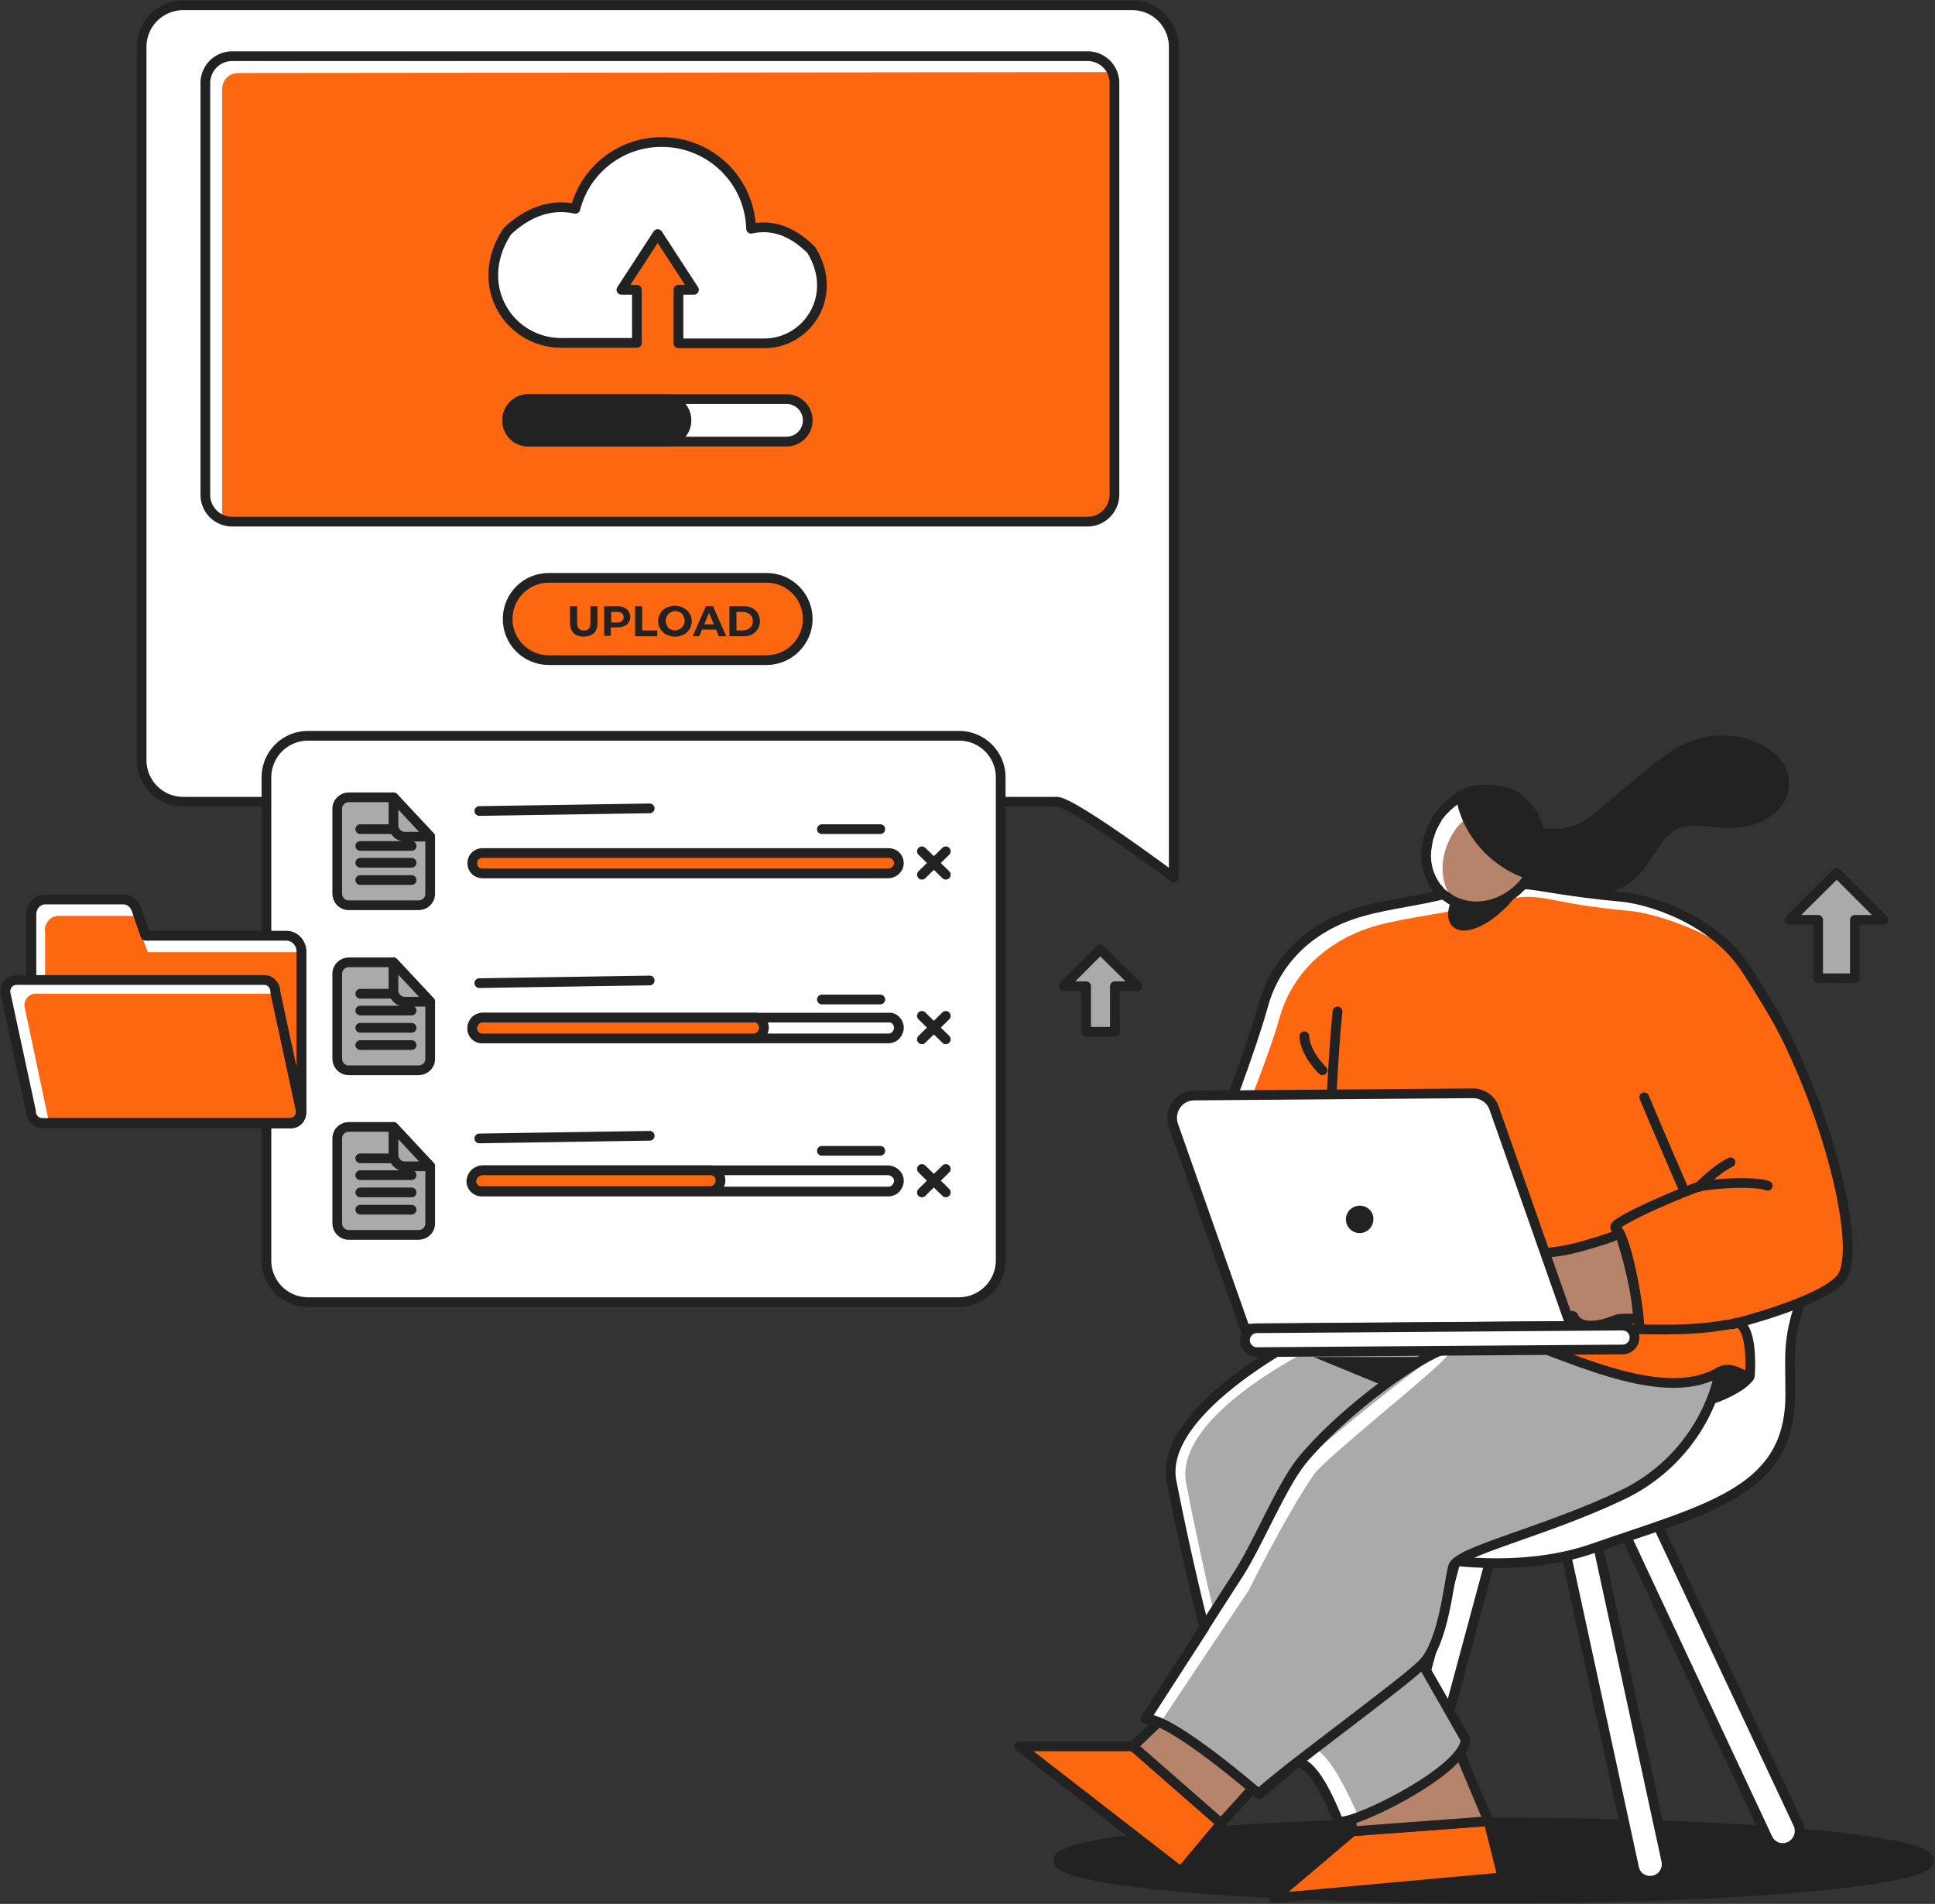 <svg width="498" height="490" fill="none" xmlns="http://www.w3.org/2000/svg"><rect width="100%" height="100%" fill="#333333" stroke="none"/><g clip-path="url(#clip0_51_2130)"><path d="M384.435 488.633c61.902 0 112.084-4.384 112.084-9.793 0-5.408-50.182-9.793-112.084-9.793-61.903 0-112.084 4.385-112.084 9.793 0 5.409 50.181 9.793 112.084 9.793z" fill="#222" stroke="#222" stroke-width="2.5" stroke-miterlimit="10" stroke-linecap="round" stroke-linejoin="round"/><path d="M292.74 253.825l-9.568-9.451-9.454 9.451h5.809v11.729h7.404v-11.729h5.809zm192.047-17.081l-12.075-12.071-12.188 12.071h7.404v15.031h9.455v-15.031h7.404z" fill="#AAA" stroke="#222" stroke-width="2.5" stroke-miterlimit="10" stroke-linecap="round" stroke-linejoin="round"/><path d="M272.009 206.34H47.157a10.693 10.693 0 01-10.707-10.704V12.071A10.693 10.693 0 0147.157 1.366h244.216a10.694 10.694 0 0110.708 10.705v213.741s-26.085-19.472-30.072-19.472z" fill="#fff" stroke="#222" stroke-width="2.5" stroke-miterlimit="10" stroke-linecap="round" stroke-linejoin="round"/><path d="M279.869 134.257H59.801a6.902 6.902 0 01-6.949-6.946V21.408a6.903 6.903 0 016.949-6.946h220.068a6.903 6.903 0 016.948 6.946v105.903c0 3.758-3.076 6.946-6.948 6.946z" fill="#FC6710"/><path d="M57.181 22.889c0-2.278 1.823-4.1 4.1-4.1l225.08-.228c0-3.871-2.62-4.213-6.492-4.213H59.801a6.903 6.903 0 00-6.949 6.946v105.903c0 3.872.456 5.808 4.329 5.808V22.889z" fill="#fff"/><path d="M279.869 134.257H59.801a6.902 6.902 0 01-6.949-6.946V21.408a6.903 6.903 0 016.949-6.946h220.068a6.903 6.903 0 016.948 6.946v105.903c0 3.758-3.076 6.946-6.948 6.946z" stroke="#222" stroke-width="2.5" stroke-miterlimit="10" stroke-linecap="round" stroke-linejoin="round"/><path d="M208.791 64.339c-5.581-5.58-10.935-6.491-15.491-5.466-.342-12.412-10.48-22.32-23.009-22.32-10.708 0-19.706 7.288-22.212 17.195-5.126-1.138-11.049-.113-17.2 5.466-.228.228-.456.456-.57.684-8.771 13.892.912 28.354 14.125 28.354h19.478V74.587h-3.987l9.34-14.348 9.341 14.348h-3.987v13.78h22.098c11.049 0 19.364-12.3 12.074-24.028z" fill="#fff" stroke="#222" stroke-width="2.5" stroke-miterlimit="10" stroke-linecap="round" stroke-linejoin="round"/><path d="M197.287 169.9h-56.042c-5.923 0-10.594-4.783-10.594-10.59 0-5.922 4.784-10.591 10.594-10.591h56.042c5.923 0 10.593 4.783 10.593 10.591 0 5.807-4.784 10.59-10.593 10.59z" fill="#FC6710" stroke="#222" stroke-width="2.5" stroke-miterlimit="10" stroke-linecap="round" stroke-linejoin="round"/><path d="M150.243 163.865c-1.139 0-1.936-.342-2.62-.911-.569-.57-.911-1.481-.911-2.619v-4.328h1.822v4.214c0 .683.114 1.252.456 1.594.342.342.683.455 1.253.455.57 0 1.025-.113 1.253-.455.342-.342.456-.911.456-1.594v-4.214h1.822v4.328c0 1.138-.342 2.049-.911 2.619-.684.569-1.595.911-2.62.911zm5.239-.114v-7.744h3.304c.683 0 1.253.114 1.822.342.456.228.911.569 1.139.911.228.455.456.911.456 1.48 0 .57-.114 1.025-.456 1.481a1.811 1.811 0 01-1.139.911c-.455.227-1.139.341-1.822.341h-2.392l.797-.797v2.961h-1.709v.114zm1.823-2.733l-.797-.797h2.278c.569 0 .911-.114 1.253-.342.228-.228.455-.569.455-1.025 0-.455-.114-.797-.455-1.025-.228-.227-.684-.341-1.253-.341h-2.278l.797-.797v4.327zm6.151 2.733v-7.744h1.823v6.263h3.872v1.481h-5.695zm10.251.114a4.564 4.564 0 01-1.708-.342c-.57-.228-1.025-.455-1.367-.797a5.028 5.028 0 01-.911-1.253c-.228-.455-.342-1.024-.342-1.594 0-.569.114-1.139.342-1.594.227-.456.455-.911.911-1.253.342-.341.797-.683 1.367-.797.569-.228 1.025-.341 1.708-.341.57 0 1.139.113 1.709.341.456.228.911.456 1.367.797.342.342.683.797.911 1.253.228.455.342 1.025.342 1.594 0 .57-.114 1.139-.342 1.594-.228.456-.456.911-.911 1.253-.342.342-.798.683-1.367.797-.456.228-1.025.342-1.709.342zm0-1.594c.342 0 .684-.114.912-.228.341-.114.569-.342.797-.456.228-.227.342-.455.569-.797.114-.341.228-.683.228-1.025 0-.341-.114-.683-.228-1.025-.113-.341-.341-.569-.455-.797-.228-.227-.456-.341-.797-.455-.342-.114-.57-.228-.912-.228-.341 0-.683.114-.911.228-.342.114-.57.341-.797.455-.228.228-.342.456-.57.797-.114.342-.228.684-.228 1.025 0 .342.114.684.228 1.025.114.342.342.57.456.797.228.228.455.342.797.456.342.228.57.228.911.228zm4.557 1.48l3.417-7.744h1.822l3.418 7.744h-1.937l-2.848-6.833h.684l-2.848 6.833h-1.708zm1.708-1.708l.456-1.367h3.987l.455 1.367h-4.898zm7.747 1.708v-7.744h3.531c.797 0 1.595.114 2.278.456a3.464 3.464 0 011.481 1.366c.341.57.569 1.253.569 2.05 0 .797-.228 1.48-.569 2.05-.342.569-.911 1.025-1.481 1.366-.683.342-1.367.456-2.278.456h-3.531zm1.822-1.481h1.595c.569 0 .911-.113 1.367-.341.342-.228.683-.456.911-.797.228-.342.342-.797.342-1.253 0-.455-.114-.911-.342-1.253-.228-.341-.456-.683-.911-.797-.342-.227-.798-.341-1.367-.341h-1.595v4.782z" fill="#222"/><path d="M207.88 108.18c0 1.481-.57 2.847-1.595 3.872a5.424 5.424 0 01-3.873 1.594h-66.407c-3.076 0-5.468-2.391-5.468-5.466 0-1.48.57-2.847 1.595-3.871a5.425 5.425 0 013.873-1.595h66.407c3.076 0 5.468 2.506 5.468 5.466z" fill="#fff" stroke="#222" stroke-width="2.5" stroke-miterlimit="10" stroke-linecap="round" stroke-linejoin="round"/><path d="M176.669 108.18a5.422 5.422 0 01-1.594 3.872 5.426 5.426 0 01-3.873 1.594h-35.197c-3.076 0-5.468-2.391-5.468-5.466 0-1.48.57-2.847 1.595-3.871a5.425 5.425 0 013.873-1.595h35.197c3.075 0 5.467 2.506 5.467 5.466z" fill="#222" stroke="#222" stroke-width="2.5" stroke-miterlimit="10" stroke-linecap="round" stroke-linejoin="round"/><path d="M246.722 335.131H79.28a10.693 10.693 0 01-10.708-10.704v-124.35a10.693 10.693 0 0110.707-10.704h167.557a10.693 10.693 0 0110.707 10.704v124.464c-.113 5.921-4.898 10.59-10.821 10.59z" fill="#fff" stroke="#222" stroke-width="2.5" stroke-miterlimit="10" stroke-linecap="round" stroke-linejoin="round"/><path d="M228.611 224.787H124.159c-1.481 0-2.62-1.138-2.62-2.619 0-1.48 1.139-2.619 2.62-2.619h104.566c1.481 0 2.62 1.139 2.62 2.619 0 1.367-1.253 2.619-2.734 2.619z" fill="#FC6710" stroke="#222" stroke-width="2.5" stroke-miterlimit="10" stroke-linecap="round" stroke-linejoin="round"/><path d="M231.345 264.529c0 .684-.342 1.367-.797 1.936a2.747 2.747 0 01-1.937.797H124.159c-1.481 0-2.62-1.138-2.62-2.619 0-.797.342-1.366.797-1.936a2.751 2.751 0 011.937-.797h104.566c1.253-.114 2.506 1.139 2.506 2.619z" fill="#fff" stroke="#222" stroke-width="2.5" stroke-miterlimit="10" stroke-linecap="round" stroke-linejoin="round"/><path d="M196.604 264.529c0 .684-.342 1.367-.798 1.936a2.745 2.745 0 01-1.936.797h-69.711c-1.481 0-2.62-1.138-2.62-2.619 0-.797.342-1.366.797-1.936a2.751 2.751 0 011.937-.797h69.825c1.366-.114 2.506 1.139 2.506 2.619z" fill="#FC6710" stroke="#222" stroke-width="2.5" stroke-miterlimit="10" stroke-linecap="round" stroke-linejoin="round"/><path d="M231.346 303.93c0 .683-.342 1.366-.798 1.936a2.749 2.749 0 01-1.936.797H124.16c-.228 0-.57 0-.798-.114-1.139-.342-1.936-1.367-1.936-2.505 0-.683.342-1.367.797-1.936.456-.456 1.139-.797 1.823-.911h104.566c1.481.114 2.734 1.253 2.734 2.733z" fill="#fff" stroke="#222" stroke-width="2.5" stroke-miterlimit="10" stroke-linecap="round" stroke-linejoin="round"/><path d="M185.441 303.816c0 .683-.342 1.366-.797 1.936a2.751 2.751 0 01-1.937.797h-59.459c-1.139-.342-1.936-1.367-1.936-2.505 0-.683.341-1.367.797-1.936.455-.456 1.139-.797 1.822-.911h58.776c1.595 0 2.734 1.139 2.734 2.619z" fill="#FC6710" stroke="#222" stroke-width="2.5" stroke-miterlimit="10" stroke-linecap="round" stroke-linejoin="round"/><path d="M110.717 215.336v14.69c0 1.708-1.367 2.96-2.961 2.96H89.758c-1.708 0-2.961-1.366-2.961-2.96v-21.864c0-1.708 1.367-2.961 2.962-2.961h11.504l9.454 10.135z" fill="#AAA" stroke="#222" stroke-width="2.5" stroke-miterlimit="10" stroke-linecap="round" stroke-linejoin="round"/><path d="M110.717 215.336h-6.493c-1.708 0-2.961-1.367-2.961-2.961v-7.174l9.454 10.135z" fill="#AAA" stroke="#222" stroke-width="2.5" stroke-miterlimit="10" stroke-linecap="round" stroke-linejoin="round"/><path d="M92.72 213.4h8.543m-8.543 4.327h13.213m-13.213 4.327h13.213m-13.213 4.441h13.213" stroke="#222" stroke-width="2.5" stroke-miterlimit="10" stroke-linecap="round" stroke-linejoin="round"/><path d="M110.717 257.811v14.69c0 1.708-1.367 2.96-2.961 2.96H89.758c-1.708 0-2.961-1.366-2.961-2.96v-21.864c0-1.708 1.367-2.961 2.962-2.961h11.504l9.454 10.135z" fill="#AAA" stroke="#222" stroke-width="2.5" stroke-miterlimit="10" stroke-linecap="round" stroke-linejoin="round"/><path d="M110.717 257.811h-6.493c-1.708 0-2.961-1.367-2.961-2.961v-7.174l9.454 10.135z" fill="#AAA" stroke="#222" stroke-width="2.5" stroke-miterlimit="10" stroke-linecap="round" stroke-linejoin="round"/><path d="M92.72 255.761h8.543m-8.543 4.327h13.213m-13.213 4.441h13.213M92.72 268.97h13.213" stroke="#222" stroke-width="2.5" stroke-miterlimit="10" stroke-linecap="round" stroke-linejoin="round"/><path d="M110.717 300.172v14.69c0 1.708-1.367 2.961-2.961 2.961H89.758c-1.708 0-2.961-1.367-2.961-2.961v-21.864c0-1.708 1.367-2.961 2.962-2.961h11.504l9.454 10.135z" fill="#AAA" stroke="#222" stroke-width="2.5" stroke-miterlimit="10" stroke-linecap="round" stroke-linejoin="round"/><path d="M110.717 300.172h-6.493c-1.708 0-2.961-1.366-2.961-2.961v-7.174l9.454 10.135z" fill="#AAA" stroke="#222" stroke-width="2.5" stroke-miterlimit="10" stroke-linecap="round" stroke-linejoin="round"/><path d="M92.72 298.122h8.543m-8.543 4.327h13.213m-13.213 4.442h13.213m-13.213 4.441h13.213M211.525 213.4h15.036m-103.2-4.669l43.854-.683m-43.854 44.98l43.854-.683m-43.854 40.653l43.854-.683m44.31-35.074h15.036m-15.036 38.945h15.036m10.707-77.092l6.151 6.035m-6.151 0l6.151-6.035m-6.151 42.361l6.151 6.035m-6.151 0l6.151-6.035m-6.151 39.4l6.151 6.036m-6.151 0l6.151-6.036" stroke="#222" stroke-width="2.5" stroke-miterlimit="10" stroke-linecap="round" stroke-linejoin="round"/><path d="M37.476 240.844l-2.392-6.833c-.57-1.48-1.823-2.505-3.304-2.505H11.62c-1.936 0-3.531 1.708-3.531 3.872v49.763c0 2.163 1.708 3.985 3.759 3.985H74.95c1.48 0 2.62-1.252 2.62-2.847v-41.336c0-2.277-1.709-4.099-3.873-4.099H37.476z" fill="#FC6710" stroke="#222" stroke-width="2.5" stroke-miterlimit="10" stroke-linecap="round" stroke-linejoin="round"/><path d="M38.045 245.057h39.412v-.114a4.083 4.083 0 00-4.101-4.099H36.45l1.595 4.213zm-26.54-5.466c0-2.164 1.595-3.872 3.531-3.872h20.617l-.683-1.708c-.57-1.48-1.823-2.505-3.303-2.505H11.619c-1.936 0-3.531 1.708-3.531 3.872v49.763c0 2.163 1.48 3.871 3.531 3.985v-49.535h-.114z" fill="#fff"/><path d="M37.476 240.844l-2.392-6.833c-.57-1.48-1.823-2.505-3.304-2.505H11.62c-1.936 0-3.531 1.708-3.531 3.872v49.763c0 2.163 1.708 3.985 3.759 3.985H74.95c1.48 0 2.62-1.252 2.62-2.847v-41.336c0-2.277-1.709-4.099-3.873-4.099H37.476z" stroke="#222" stroke-width="2.5" stroke-miterlimit="10" stroke-linecap="round" stroke-linejoin="round"/><path d="M74.61 289.012H10.82c-1.594 0-2.847-1.366-2.847-3.074l-6.607-30.632c0-1.708 1.253-3.075 2.848-3.075h63.788c1.594 0 2.847 1.367 2.847 3.075l6.607 30.632a2.877 2.877 0 01-2.848 3.074z" fill="#FC6710" stroke="#222" stroke-width="2.5" stroke-miterlimit="10" stroke-linecap="round" stroke-linejoin="round"/><path d="M6.265 258.836c0-1.708 1.253-3.075 2.848-3.075h61.851l-.114-.455c0-1.708-1.253-3.075-2.847-3.075H4.215c-1.595 0-2.848 1.367-2.848 3.075l6.607 30.632c0 1.708 1.253 3.074 2.847 3.074h1.823l-6.379-30.176z" fill="#fff"/><path d="M74.61 289.012H10.82c-1.594 0-2.847-1.366-2.847-3.074l-6.607-30.632c0-1.708 1.253-3.075 2.848-3.075h63.788c1.594 0 2.847 1.367 2.847 3.075l6.607 30.632a2.877 2.877 0 01-2.848 3.074z" stroke="#222" stroke-width="2.5" stroke-miterlimit="10" stroke-linecap="round" stroke-linejoin="round"/><path d="M425.555 483.965c-2.278.455-4.556-.911-5.012-3.303l-17.997-83.014c-.456-2.277.911-4.555 3.303-5.01 2.278-.456 4.557.911 5.012 3.302l17.997 83.014c.456 2.278-1.025 4.555-3.303 5.011zm35.084-8.769c-2.164 1.025-4.67.114-5.695-2.049l-35.995-76.865c-1.025-2.164-.114-4.669 2.05-5.694 2.165-1.025 4.671-.114 5.696 2.05l36.108 76.865a4.386 4.386 0 01-2.164 5.693zm-102.175 2.847c-2.278-.569-3.645-2.961-2.961-5.238l22.098-81.989c.569-2.278 2.961-3.644 5.239-2.961 2.278.569 3.645 2.961 2.962 5.238l-22.098 81.989c-.57 2.164-2.962 3.531-5.24 2.961z" fill="#fff" stroke="#222" stroke-width="2.5" stroke-miterlimit="10" stroke-linecap="round" stroke-linejoin="round"/><path d="M369.513 306.093s-4.442-16.284 26.426-15.6c30.983.797 64.813 0 64.813 0s16.745 9.907 7.746 31.429c-9.113 21.522-7.746 23.344-7.746 37.009 0 24.938-20.731 29.152-50.916 39.628-30.071 10.476-75.406-3.075-74.267-14.576 1.253-11.501 28.477-25.052 28.477-25.052l4.898-47.144" fill="#fff"/><path d="M369.513 306.093s-4.442-16.284 26.426-15.6c30.983.797 64.813 0 64.813 0s16.745 9.907 7.746 31.429c-9.113 21.522-7.746 23.344-7.746 37.009 0 24.938-20.731 29.152-50.916 39.628-30.071 10.476-75.406-3.075-74.267-14.576 1.253-11.501 28.477-25.052 28.477-25.052l4.898-47.144" stroke="#222" stroke-width="2.5" stroke-miterlimit="10" stroke-linecap="round" stroke-linejoin="round"/><path d="M383.068 468.706l-34.969 2.619-20.276 17.195 58.89-5.352-3.645-14.462z" fill="#FC6710" stroke="#222" stroke-width="2.5" stroke-miterlimit="10" stroke-linecap="round" stroke-linejoin="round"/><path d="M373.956 447.069l-28.021 7.402 2.164 16.854 34.969-2.619-9.112-21.637z" fill="#B5846B" stroke="#222" stroke-width="2.5" stroke-miterlimit="10" stroke-linecap="round" stroke-linejoin="round"/><path d="M314.269 469.275l-22.668-19.814h-29.274l41.576 32.226 10.366-12.412z" fill="#FC6710" stroke="#222" stroke-width="2.5" stroke-miterlimit="10" stroke-linecap="round" stroke-linejoin="round"/><path d="M326.457 455.724l-23.237-17.423-11.618 11.16 22.667 19.814 12.188-13.551z" fill="#B5846B" stroke="#222" stroke-width="2.5" stroke-miterlimit="10" stroke-linecap="round" stroke-linejoin="round"/><path d="M377.145 447.639l-11.049-19.359c5.467-5.58 6.72-20.839 7.859-25.052 1.025-3.986 23.807-8.996 43.74-18.562 15.606-7.515 25.743-23.23 25.971-40.539l-104.908-1.936s-41.69 20.27-37.134 39.629c3.987 20.383 8.316 37.123 8.316 37.123l-15.15 23.458c6.379-.57 29.274 19.358 29.274 19.358l9.796-8.199c4.784.228 9.454 12.526 10.479 14.918 1.14 2.733 33.147-12.754 32.806-20.839z" fill="#AAA"/><path d="M338.075 450.258l-3.645 2.733c8.201 7.174 9.112 13.665 9.796 15.259.341.683 2.392.342 5.353-.797-1.822-4.213-7.631-16.967-11.504-17.195zm-39.07-7.402c.228-.455 22.326-33.479 22.326-33.479s9.796-19.7 16.858-29.949c2.62-3.757 26.199-22.547 32.577-28.696 10.48-10.249-2.164-2.619-31.779 22.319-.798.684-3.076 2.506-5.582 6.263-7.973 11.957-20.731 36.896-20.959 35.757-1.594-6.491-4.442-19.245-7.062-32.796-4.214-17.764 32.919-35.984 39.07-38.375v-1.708l-5.467-.114s-41.69 20.269-37.134 39.628c3.987 20.383 8.315 37.123 8.315 37.123l-15.149 23.458c1.025 0 1.48-.683 3.986.569z" fill="#fff"/><path d="M377.145 447.639l-11.049-19.359c5.467-5.58 6.72-20.839 7.859-25.052 1.025-3.986 23.807-8.996 43.74-18.562 15.606-7.515 25.743-23.23 25.971-40.539l-104.908-1.936s-41.69 20.27-37.134 39.629c3.987 20.383 8.316 37.123 8.316 37.123l-15.15 23.458c6.379-.57 29.274 19.358 29.274 19.358l9.796-8.199c4.784.228 9.454 12.526 10.479 14.918 1.14 2.733 33.147-12.754 32.806-20.839z" stroke="#222" stroke-width="2.5" stroke-miterlimit="10" stroke-linecap="round" stroke-linejoin="round"/><path d="M333.974 290.151l-1.139 19.131c-.911 8.996-2.278 17.992-4.328 26.874-3.304 14.348 35.083.456 56.839 6.719 15.605 4.555 41.918 19.131 57.067 10.248 4.215-2.391 7.86 3.303 7.974.684.569-10.477-1.937-14.69-4.557-12.982 0 0 22.554-5.58 27.908-11.729 5.239-6.035-1.481-36.781-14.125-62.403-1.595-3.188-4.442-8.313-10.251-17.309-8.43-12.868-24.832-17.878-32.008-18.561-28.363-2.619-23.579-6.15-47.613-.228-5.582 1.366-15.378 2.505-22.098 4.897-11.96 4.213-19.706 12.867-22.554 23.344-2.961 10.818-10.935 31.543-10.935 31.543 10.935-.57 10.138-1.481 19.82-.228z" fill="#FC6710"/><path d="M329.19 262.366c2.848-10.591 10.708-19.131 22.554-23.344 6.72-2.392 18.908-3.758 24.49-5.125 24.034-5.807 14.922-2.049 43.398.57 5.24.455 18.225 4.327 26.541 10.704-8.885-9.679-22.326-13.665-28.705-14.234-28.363-2.62-23.579-6.15-47.613-.228-5.581 1.366-15.377 2.505-22.098 4.896-11.96 4.214-19.706 12.868-22.553 23.345-2.962 10.818-10.935 31.543-10.935 31.543 3.075-.114 3.189-.114 4.898-.342 2.619-6.946 7.973-20.383 10.023-27.785z" fill="#fff"/><path d="M333.974 290.151l-1.139 19.131c-.911 8.996-2.278 17.992-4.328 26.874-3.304 14.348 35.083.456 56.839 6.719 15.605 4.555 41.918 19.131 57.067 10.248 4.215-2.391 7.86 3.303 7.974.684.569-10.477-1.937-14.69-4.557-12.982 0 0 22.554-5.58 27.908-11.729 5.239-6.035-1.481-36.781-14.125-62.403-1.595-3.188-4.442-8.313-10.251-17.309-8.43-12.868-24.832-17.878-32.008-18.561-28.363-2.619-23.579-6.15-47.613-.228-5.582 1.366-15.378 2.505-22.098 4.897-11.96 4.213-19.706 12.867-22.554 23.344-2.961 10.818-10.935 31.543-10.935 31.543 10.935-.57 10.138-1.481 19.82-.228zm99.327 15.942s-6.151-14.12-10.138-23.685" stroke="#222" stroke-width="2.5" stroke-miterlimit="10" stroke-linecap="round" stroke-linejoin="round"/><path d="M344.226 260.316c-1.139 10.932-1.936 30.177-1.936 30.177l1.936-30.177z" fill="#FC6710"/><path d="M344.226 260.316c-1.139 10.932-1.936 30.177-1.936 30.177m79.507 51.243c.683-.456-2.62-23.23-6.037-25.736-1.709-1.252 19.591-10.248 21.87-10.704 8.998-1.366 15.947-.797 17.313-.114m-34.286 36.896c16.745.455 20.617-.684 26.085-1.481m-111.059-73.904c.227 4.555 4.67 8.768 4.67 8.768" stroke="#222" stroke-width="2.5" stroke-miterlimit="10" stroke-linecap="round" stroke-linejoin="round"/><path d="M381.815 236.516c-3.987 2.392-7.404 2.392-7.859-.569-.342-2.961 2.392-7.516 5.923-10.932 1.367-1.253 2.734-2.391 4.214-3.188 2.734-1.595 5.354-2.278 6.835-1.253 1.367.683 1.253 2.847.569 4.897-.797 2.163-2.392 4.555-4.328 6.718-1.595 1.594-3.417 3.189-5.354 4.327z" fill="#222" stroke="#222" stroke-width="2.5" stroke-miterlimit="10" stroke-linecap="round" stroke-linejoin="round"/><path d="M395.939 216.588v1.481c0 .341-.114.683-.114 1.025 0 .227-.113.455-.113.797-.114.227-.114.455-.228.797v.114c-.114.227-.114.455-.228.683 0 .114-.114.114-.114.228l-.228.569c-.114.342-.228.569-.342.911-.113.342-.341.683-.455 1.025-.228.342-.342.683-.57 1.025-.114.114-.228.341-.341.455-.114.228-.342.456-.456.684a1.581 1.581 0 01-.342.455c-.114.228-.341.342-.455.569a.245.245 0 01-.228.228c-.114.228-.342.342-.57.57-.455.455-.911.911-1.367 1.252-.114.114-.341.228-.455.342-.228.114-.456.341-.684.455-.228.228-.569.342-.797.57l-.683.341c-.114.114-.342.114-.456.228-3.987 2.05-8.543 2.164-12.302.456l-.683-.342c-.228-.114-.456-.228-.684-.456-.228-.113-.456-.341-.683-.455-.228-.114-.456-.342-.684-.456-.228-.113-.455-.341-.569-.455l-.342-.342c-.114-.114-.228-.227-.342-.455-.228-.228-.341-.456-.569-.57-.228-.227-.342-.455-.456-.683-2.05-2.961-2.734-6.491-2.164-9.907.114-.455.114-.911.228-1.366 0-.228.114-.456.114-.684l.683-2.049c.228-.684.57-1.253.911-1.936.228-.456.456-.797.684-1.253.228-.455.569-.797.797-1.139.228-.227.342-.455.57-.683l.683-.683c.456-.456.911-.911 1.367-1.253.228-.227.456-.341.683-.569.228-.114.456-.342.684-.456.228-.113.455-.341.797-.455.228-.114.456-.228.797-.456h.114c.228-.113.57-.227.798-.341.228-.114.569-.228.797-.342.114 0 .228-.114.342-.114.228-.113.342-.114.569-.227.228-.114.57-.114.798-.228h.114c.227-.114.455-.114.683-.114.228 0 .456-.114.683-.114h.342c.228 0 .456 0 .684-.114h2.733c.57.114 1.139.114 1.709.342h.114c.456.114.797.228 1.253.341h.114c.114 0 .114.001.228.114.113 0 .113.114.227.114h.114c.114.114.228.114.342.228 0 0 .114 0 .114.114l.683.341c.114.114.342.114.57.228.114 0 .114.114.228.114l.114.114c.227.114.341.228.569.342l.114.113a.89.89 0 01.456.456l.341.342.456.455s0 .114.114.114l.228.228c.114.114.114.227.228.227l.113.114.114.114.684 1.025c.114.228.228.342.342.569.113.228.227.342.341.57v.114c.114.227.114.341.228.569 0 .114.114.114.114.228.114.228.114.341.228.569.114.342.228.57.342.797.113.342.113.57.227.797 0 .114.114.342.114.456 0 .228.114.455.114.683 0 .342.114.683.114 1.025-.342.683-.342 1.025-.342 1.48z" fill="#B5846B"/><path d="M393.092 207.82c-5.24-2.277-11.163-.911-15.491 2.505a28.28 28.28 0 00-2.62 2.619c-3.987 5.239-5.24 12.64-1.367 18.334.228.228.455.456.569.797l-.683-.341c-.228-.114-.456-.228-.683-.456-.228-.114-.456-.341-.684-.455-.228-.114-.456-.342-.683-.456-.228-.114-.456-.341-.57-.455l-.342-.342a1.58 1.58 0 01-.341-.455c-.228-.228-.342-.456-.57-.57-.228-.228-.342-.455-.455-.683-2.051-2.961-2.734-6.491-2.165-9.907.114-.456.114-.911.228-1.367 0-.227.114-.455.114-.683l.683-2.05c.228-.683.57-1.252.912-1.935.228-.456.455-.798.683-1.253.228-.456.57-.797.797-1.139.228-.228.342-.455.57-.683l.683-.683c.456-.456.912-.911 1.367-1.253.228-.228.456-.342.684-.569.228-.114.455-.342.683-.456.228-.114.456-.341.798-.455.227-.114.455-.228.797-.456h.114c.228-.114.569-.227.797-.341.228-.114.57-.228.798-.342.113 0 .227-.114.341-.114.114 0 .228-.114.342-.114.114 0 .228-.114.228-.114.114 0 .341-.113.569-.113.114 0 .228 0 .342-.114h.228c.228 0 .342-.114.569-.114.228 0 .456-.114.684-.114h.342c.227 0 .455 0 .683-.114h2.734c.569.114 1.139.114 1.708.342h.114c.456.114.798.227 1.253.341h.114c.114 0 .114 0 .228.114.114 0 .114 0 .114.114h.114c.228.114.341.114.569.228 0 0 .114 0 .114.114l.684.341c.114.114.341.114.569.228 0 0 .114 0 .114.114.114 0 .114 0 .114.114l.114.114c.228.114.342.227.569.341 0 0 .114 0 .114.114a.89.89 0 01.456.456l.342.341.455.456s0 .114.114.114l.228.227c.114.114.114.228.228.228l.114.114c-.342-.228-.342-.114-.228-.114z" fill="#fff"/><path d="M395.939 216.588v1.595c0 .341-.114.569-.114.797v.228c0 .227-.113.569-.113.797-.114.341-.114.569-.228.911-.114.227-.114.455-.228.683 0 .114-.114.114-.114.228l-.228.569c-.114.342-.228.569-.342.911-.113.342-.341.683-.455 1.025-.228.341-.342.683-.57 1.025-.114.114-.114.227-.228.341 0 .114-.113.114-.113.228-.114.228-.342.456-.456.683a1.574 1.574 0 01-.342.456c-.114.228-.341.341-.455.569a.245.245 0 01-.228.228c-.114.228-.342.342-.57.569-.455.456-.911.911-1.367 1.253-.114.114-.341.228-.455.342-.228.113-.456.341-.684.455-.228.228-.569.342-.797.569l-.683.342c-.114.114-.342.114-.456.228-3.987 2.05-8.543 2.163-12.302.455l-.683-.341c-.228-.114-.456-.228-.684-.456-.228-.114-.456-.341-.683-.455-.228-.114-.456-.342-.684-.456-.228-.114-.455-.341-.569-.455l-.342-.342a1.581 1.581 0 01-.342-.455c-.228-.228-.341-.456-.569-.57-.228-.228-.342-.455-.456-.683-2.05-2.961-2.734-6.491-2.164-9.907.114-.456.114-.911.228-1.367 0-.227.114-.455.114-.683l.683-2.05c.228-.683.57-1.252.911-1.935.228-.456.456-.798.684-1.253.228-.456.569-.797.797-1.139.228-.228.342-.455.57-.683l.683-.683c.456-.456.911-.911 1.367-1.253.228-.228.456-.341.683-.569.228-.114.456-.342.684-.456.228-.114.455-.341.797-.455.228-.114.456-.228.797-.456h.114c.228-.114.57-.227.798-.341.228-.114.569-.228.797-.342.114 0 .228-.114.342-.114.114 0 .228-.114.342-.114.113 0 .227-.114.227-.114.114 0 .342-.113.57-.113.114 0 .228 0 .342-.114h.227c.228 0 .342-.114.57-.114.228 0 .456-.114.683-.114h3.759c.57.114 1.139.114 1.709.342h.114c.114 0 .342.113.455.113.228.114.57.114.798.228h.114c.114 0 .227.114.341.114h.228c.114.114.228.114.342.228 0 0 .114 0 .114.114l.683.341c.114.114.342.114.57.228 0 0 .114 0 .114.114 0 0 .114 0 .114.114l.114.114c.227.114.455.227.569.455a.89.89 0 01.456.456l.341.341.456.456s0 .114.114.114l.228.227c.114.114.114.228.228.228l.113.114.114.114.684 1.025c.114.228.228.341.342.569.113.114.113.228.227.342 0 .114.114.114.114.227v.114c.114.228.114.342.228.57 0 .114.114.114.114.227.114.228.114.342.228.57.114.341.228.569.342.797.113.342.113.569.227.797 0 .114.114.342.114.456 0 .227.114.455.114.683 0 .341.114.683.114 1.025v1.025c-.342 0-.342.113-.342.113z" stroke="#222" stroke-width="2.5" stroke-miterlimit="10" stroke-linecap="round" stroke-linejoin="round"/><path d="M416.899 317.481c-1.937.683-.912.683-8.316 2.847-9.909 2.96-11.049 1.252-15.719 3.53-8.657 4.099-13.327 11.387-11.504 15.828.455 1.025 2.961 1.594 4.556.456.911-.684 3.075-3.075 3.075-2.392 0 1.936 1.367 2.961 2.734 2.961s4.215-2.277 4.329-1.936c.114.911.683 1.594 1.48 1.936.684.228 2.392.797 3.987-.342 2.164-1.594 1.937-1.708 2.962-1.708.683 0 .341.228.797.797 2.962 3.872 10.48.114 11.277 0 1.822-.227 5.012 0 5.012 0-.456-9.679-4.67-21.977-4.67-21.977z" fill="#B5846B" stroke="#222" stroke-width="2.5" stroke-miterlimit="10" stroke-linecap="round" stroke-linejoin="round"/><path d="M389.105 338.434s.228-5.125 5.468-8.085" stroke="#222" stroke-width="2.5" stroke-miterlimit="10" stroke-linecap="round" stroke-linejoin="round"/><path d="M404.255 341.28l-83.836.684-18.452-52.382c-1.253-3.758 1.48-7.63 5.353-7.63l71.761-.569c2.392 0 4.671 1.48 5.468 3.871l19.706 56.026z" fill="#fff" stroke="#222" stroke-width="2.5" stroke-miterlimit="10" stroke-linecap="round" stroke-linejoin="round"/><path d="M349.922 310.307a3.548 3.548 0 00-3.531 3.53 3.548 3.548 0 003.531 3.53 3.548 3.548 0 003.531-3.53c.114-1.936-1.481-3.53-3.531-3.53z" fill="#222"/><path d="M417.582 347.316l-94.087.683a3.062 3.062 0 01-3.075-3.075 3.062 3.062 0 013.075-3.074l94.087-.683a3.062 3.062 0 013.076 3.074 3.063 3.063 0 01-3.076 3.075z" fill="#fff" stroke="#222" stroke-width="2.5" stroke-miterlimit="10" stroke-linecap="round" stroke-linejoin="round"/><path d="M370.653 347.657c-8.316 3.303-26.541 17.081-35.653 28.355-5.24 6.491-11.277 21.408-16.289 29.152-6.037 9.337-8.771 13.665-8.771 13.665m14.01 42.816c6.607-6.263 35.539-27.102 42.146-33.365" stroke="#222" stroke-width="2.5" stroke-miterlimit="10" stroke-linecap="round" stroke-linejoin="round"/><path d="M433.871 192.675c-5.012 2.505-8.885 6.035-20.162 15.487-4.898 4.099-8.543 7.515-17.997 6.035 0-.228-.114-.455-.114-.683 0-.114-.114-.342-.114-.456-.114-.227-.114-.569-.228-.797-.114-.228-.227-.569-.341-.797-.114-.228-.114-.342-.228-.569 0-.114-.114-.114-.114-.228-.114-.114-.114-.342-.228-.569v-.114c0-.114-.114-.114-.114-.228s-.114-.228-.228-.342c-.114-.227-.227-.341-.341-.569l-.684-1.025-.114-.114c0-.114-.114-.114-.114-.114-.113-.114-.113-.227-.227-.227l-.228-.228s0-.114-.114-.114l-.456-.456a54.816 54.816 0 01-.341-.341c-.114-.114-.342-.228-.456-.456-.228-.114-.342-.341-.57-.455 0 0-.114 0-.114-.114 0 0-.113 0-.113-.114 0 0-.114 0-.114-.114-.228-.114-.342-.228-.57-.228l-.683-.341s-.114 0-.114-.114c-.114-.114-.228-.114-.342-.228h-.228c-.114-.114-.228-.114-.341-.114h-.114c-.228-.114-.57-.227-.798-.227-.114 0-.341-.114-.455-.114h-.114l-1.709-.342h-3.759c-.228 0-.455.114-.683.114-.228.114-.456.114-.57.114h-.228c-.113 0-.227 0-.341.114-.228.114-.342.114-.57.114-.114 0-.228 0-.228.113-.114 0-.227.114-.341.114-.114 0-.228.114-.342.114-.228.114-.57.228-.797.342-.228.114-.57.228-.798.341h-.114s0 .114.114.114c.342 1.822.798 3.53 1.481 5.239 1.936 4.668 5.24 8.882 9.91 11.956a26.382 26.382 0 005.354 2.733c6.037 3.303 16.174 5.808 23.692 2.733 8.315-3.302 8.999-15.259 17.77-16.17 3.872-.455 7.517.683 12.301.456 7.177-.342 12.53-4.555 12.758-9.794.683-8.54-13.669-15.031-25.287-9.337z" fill="#222" stroke="#222" stroke-width="2.5" stroke-miterlimit="10" stroke-linecap="round" stroke-linejoin="round"/><path d="M356.072 356.654l11.277-7.402h-29.274l17.997 7.402z" fill="#222"/><path d="M450.159 354.49c-1.936 2.733-8.429 5.352-9.226 5.466.569-1.708 1.594-6.833 1.594-6.833l2.278-.569 2.051.455s1.936.911 2.164.911c.228 0 1.139.57 1.139.57z" fill="#222" stroke="#222" stroke-width="2.5" stroke-miterlimit="10" stroke-linecap="round" stroke-linejoin="round"/><path d="M445.375 299.147c-3.873 1.822-8.201 6.377-8.201 6.377" stroke="#222" stroke-width="2.5" stroke-miterlimit="10" stroke-linecap="round" stroke-linejoin="round"/></g><defs><clipPath id="clip0_51_2130"><path fill="#fff" d="M0 0h498v490H0z"/></clipPath></defs></svg>